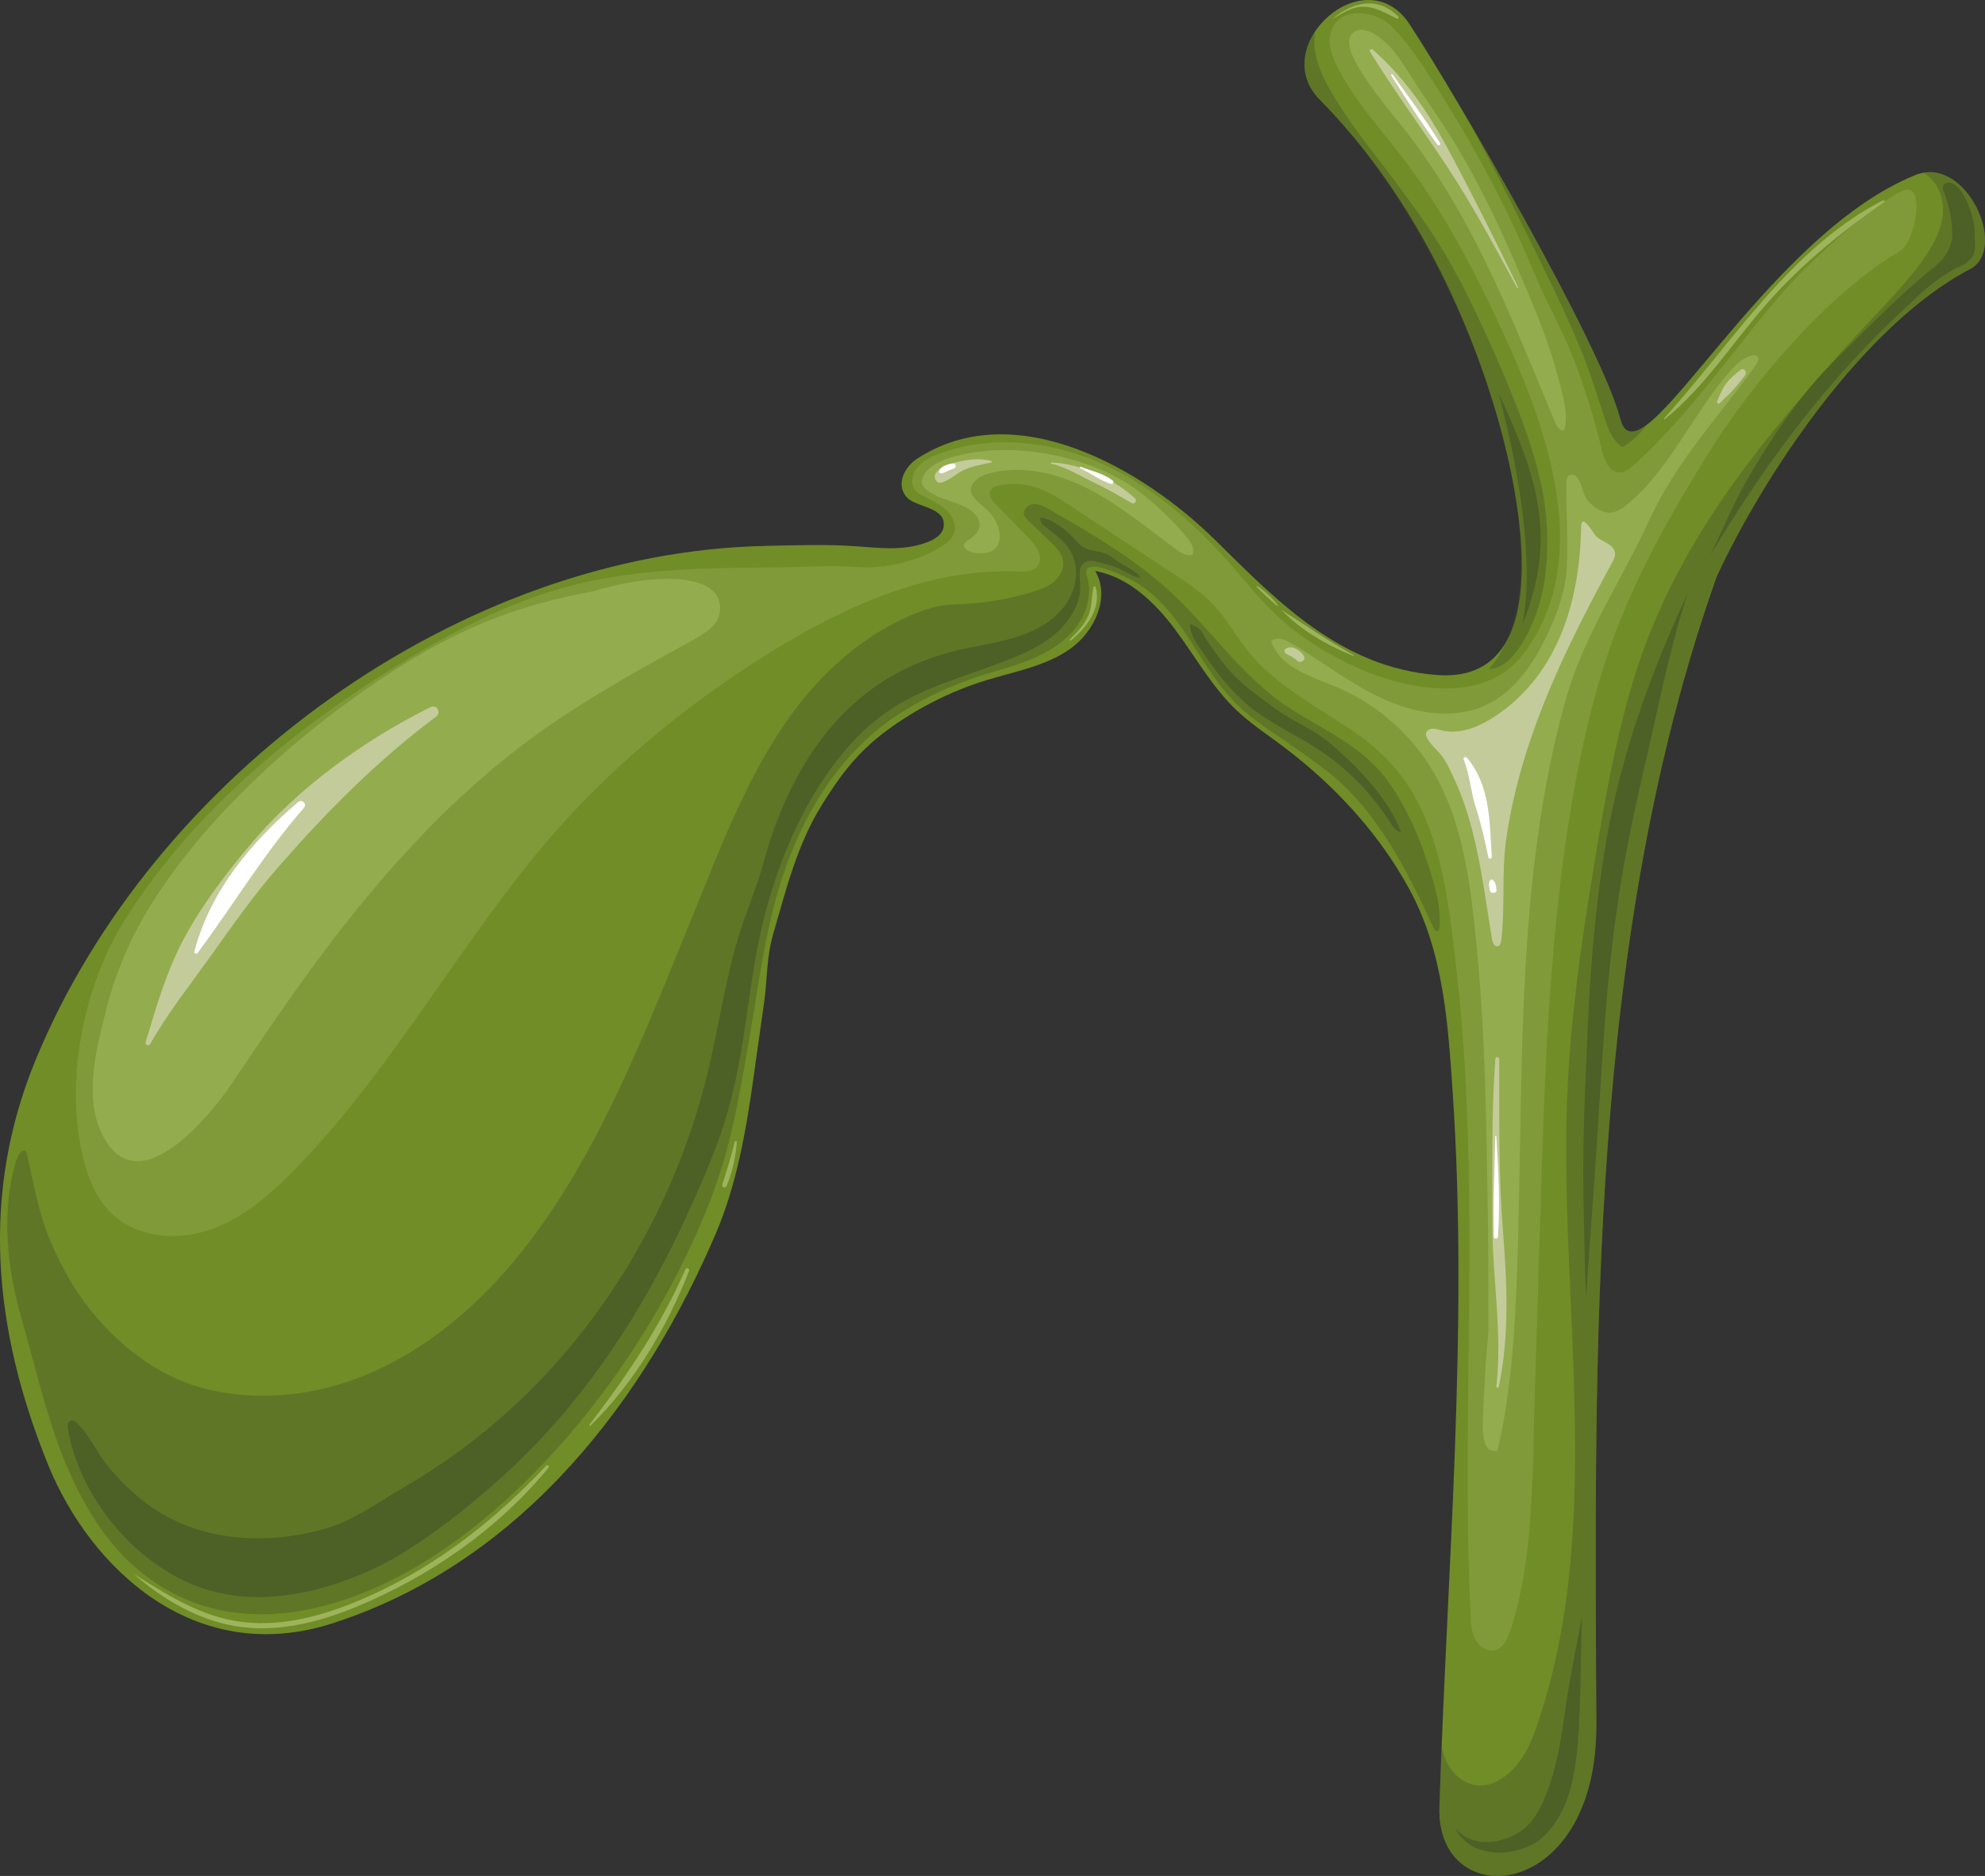 <?xml version="1.0" encoding="UTF-8"?><svg id="_Слой_2" xmlns="http://www.w3.org/2000/svg" width="811.72" height="767.21" viewBox="0 0 811.72 767.21"><rect x="0" y="0" width="811.72" height="767.21" fill="#333333" stroke="none"/><defs><style>.cls-1{fill:#e0dec7;opacity:.63;}.cls-1,.cls-2,.cls-3,.cls-4,.cls-5,.cls-6,.cls-7,.cls-8{stroke-width:0px;}.cls-2{opacity:.57;}.cls-2,.cls-7{fill:#404f26;}.cls-3{opacity:.23;}.cls-3,.cls-5{fill:#b3c675;}.cls-4{fill:#cfe58c;opacity:.25;}.cls-5{opacity:.68;}.cls-6{fill:#fff;}.cls-7{opacity:.36;}.cls-8{fill:#708d28;}</style></defs><g id="_Слой_1-2"><path class="cls-8" d="M313.46,223.26c-125.25,2.34-251.05,93.97-298.91,210.27-22.68,55.12-17.22,110.52,5.1,165.47,17.18,42.3,59.96,83.14,116.45,64.86,79.01-25.55,128.56-93.82,156.54-159.2,8.5-19.87,12.27-41.25,15.29-62.53,1.51-10.67,2.98-21.34,4.52-32.01,1.39-9.66.89-18.34,3.72-28.09,5.23-18.06,9.85-36.67,19.84-52.72,7.67-12.33,14.75-21.8,26.65-30.57,12.3-9.07,26.12-16.08,40.73-20.56,11.73-3.6,24.27-5.75,34.28-12.83,10.01-7.08,16.49-21.33,10.17-31.84,13.61,2.48,24.42,12.86,32.7,23.94,8.28,11.09,15.04,23.46,25.07,32.99,5.42,5.15,11.67,9.34,17.68,13.79,18.69,13.85,35.4,30.85,47.84,50.58,1.9,3.01,3.7,6.08,5.39,9.22,13.78,25.56,15.62,54.37,17.54,82.97,6.52,97.03-2.37,195.12-5.43,292.13-1.38,43.66,64.48,39.33,64.15-33.82-.7-153.44-3.3-321.74,49.29-469.66,19.12-41.17,59.82-102.74,103.53-125.6,15.82-8.28-1.65-46.8-22.32-38.47-62.72,25.29-113.07,129.37-120.74,99.64-7.82-30.3-67.95-133.71-86.18-161.37-18.14-27.51-58.34,9.02-36.65,30.94,35.24,35.61,59.68,84.07,73.24,131.94,7.81,27.56,25.33,107.25-25.4,103.33-38.68-2.99-64.59-29.44-90.41-54.99-29.49-29.18-81.98-59.74-122.23-33.39-4.87,3.19-8.86,10.47-4.05,15.76,3.79,4.16,16.65,3.91,14.94,12.39-.55,2.75-3.24,4.51-5.83,5.59-9.72,4.05-19.95,2.71-30.04,1.98-12.01-.86-24.42-.39-36.45-.16Z"/><path class="cls-3" d="M628.94,528.06c.52-16.79,1.04-33.59,1.56-50.38,2.01-64.89,5.95-145.06,25.97-207.12,9.86-30.55,24.9-57.24,41.64-84.38,18.01-29.19,49.16-65.99,78.84-83.54,6.56-3.88,10.36-28.05,1.72-24.8-11.18,4.19-36.52,27.54-44.59,36.21-16.5,17.75-30.31,37.76-46.29,55.96-6.19,7.05-12.65,13.83-19.57,20.1-1.73,1.56-3.72,3.18-6.05,3.13-4.22-.09-6.17-5.16-7.14-9.26-3.05-12.86-7-25.51-11.8-37.82-4.58-11.72-10.91-22.64-15.68-34.19-10-24.21-22.5-48.17-36.44-70.42-6.52-10.4-13.55-22.55-22.46-31.1-6.01-5.76-19.28-8.1-23.8,1.01-2.45,4.93-.48,10.87,2,15.79,7.24,14.38,18.46,26.29,28.15,39.16,13.99,18.58,25.55,39.85,35.5,60.77,19.38,40.77,43.52,98.74,12.65,139.99-16.55,22.11-49.83,14.84-71.53,4.32-9.75-4.72-19.1-10.54-27.23-17.69-7.99-7.02-14.53-15.47-21.54-23.43-14.89-16.91-32.38-32.01-53.01-41.07-20.63-9.05-44.72-11.59-65.82-3.71-3.17,1.18-6.35,2.66-8.57,5.21-2.72,3.12-3.75,8.42.17,10.92,3.33,2.12,7.14,3.47,10.24,5.91,3.11,2.43,5.47,6.5,4.28,10.26-.9,2.86-3.57,4.76-6.18,6.25-10.49,5.98-22.81,8.69-34.84,7.72-9.32-.75-18.82.03-28.19.13-9.88.11-19.77.17-29.65.47-19.6.61-39.29,2.22-58.31,7.21-23.97,6.29-46.28,17.77-67.48,30.61-44.61,27.01-85.95,61.16-113.96,105.14-17.24,27.07-25.13,65.88-17.74,97.3,2.01,8.53,5.27,17.09,11.5,23.26,9.97,9.87,25.98,11.6,39.35,7.35,13.37-4.25,24.53-13.55,34.4-23.51,38.75-39.09,65.02-87.25,99.61-129.72,26.79-32.89,59.75-60.52,95.76-82.93,30.72-19.12,65.4-34.91,101.56-33.44,2.94.12,6.37.16,8.23-2.12,2.82-3.45-.44-8.43-3.56-11.62-4.45-4.55-8.9-9.1-13.35-13.65-1.56-1.6-3.24-3.86-2.19-5.84.7-1.3,2.3-1.79,3.76-2.05,14.07-2.51,22.19,4.09,33.25,11.36,12.59,8.28,25.18,16.55,37.76,24.83,5.57,3.66,11.19,7.37,15.82,12.17,5.78,6.02,9.77,13.51,15.06,19.98,11.37,13.9,27.96,22.23,42.76,32.39,15.08,10.35,24.17,21.79,30.62,38.66,6.94,18.16,9.09,38.33,11.34,57.65,8.33,71.34,4.43,143.24,4.71,214.93.07,16.87.37,33.74,1.21,50.59.16,3.31.38,6.74,1.99,9.64,1.61,2.9,5.03,5.07,8.21,4.15,3.3-.95,4.93-4.58,6-7.84,9.47-28.8,8.93-60.89,9.86-90.9.5-15.99.99-31.99,1.49-47.98Z"/><path class="cls-7" d="M568.39,320.68c-10.45-15.28-26.13-21.42-41.14-31.14-19.18-12.43-32.13-32.29-48.93-47.78-14.65-13.5-32.09-23.55-49.36-33.48-1.97-1.13-4.1-2.3-6.36-2.12-2.27.18-4.5,2.37-3.81,4.54.29.9,1,1.59,1.68,2.25,3.04,2.91,6.09,5.83,9.13,8.74,2.24,2.15,4.6,4.51,5.12,7.57.54,3.24-1.21,6.53-3.73,8.64-2.51,2.11-5.69,3.24-8.83,4.2-10.38,3.17-21.12,4.81-31.96,5.11-8.63.24-16.92,3.72-24.6,7.72-16.19,8.42-30,21.18-40.86,35.75-18.39,24.67-29.26,53.96-40.91,82.44-19.83,48.44-40.01,102.57-73.94,143.03-22.74,27.11-53.4,49.42-89.27,53.86-16.99,2.1-35.38.33-50.88-7.27-14.59-7.16-26.87-18.52-36.28-31.68-5.27-7.36-9.47-15.46-12.98-23.79-4.74-11.26-6.71-23.48-9.54-35.37-.15-.61-.43-1.35-1.06-1.4-.31-.03-.6.13-.84.31-1.47,1.07-2.15,2.89-2.66,4.62-5.91,20.11-3.42,43.6,2.31,63.41,6.14,21.21,10.63,42.75,19.62,63.07,6.45,14.6,14.97,28.58,27.01,39.07,39.74,34.61,92.54,17.1,130.5-10.39,44.81-32.45,82.29-84.41,103.04-135.63,9.72-24,12.63-42.27,17.11-67.62,4.38-24.81,7.15-50.48,15.85-74.02,9.54-25.83,24.7-48.61,48.54-63.04,9.28-5.62,19.22-10.15,29.53-13.54,7.1-2.33,14.39-4.13,21.32-6.94,6.93-2.81,13.59-6.74,18.28-12.56,4.69-5.82,7.15-13.77,5.15-20.97-.25-.91-.58-1.85-.4-2.78.88-4.7,13.49,1.37,15.8,2.41,21.92,9.82,28.49,33.85,43.86,50.22,6.39,6.8,14.33,11.92,22.03,17.19,5.13,3.52,10.2,7.13,15.19,10.85,21.26,15.83,34.33,41.74,45.09,65.32.33.72.95,1.58,1.69,1.31.55-.2.71-.89.76-1.48.87-9.64-3.03-20.79-6.1-29.81-3.45-10.15-8.08-19.96-14.14-28.82Z"/><path class="cls-7" d="M608.76,273.66c.57-.03,1.13-.11,1.68-.21,5.31-1.01,9.45-6.22,12.12-10.56,6.27-10.16,9.24-22.18,9.95-34,.65-10.88-.19-21.9-2.66-32.52-2.69-11.56-6.67-22.77-11.05-33.78-4.31-10.83-9.04-21.48-14.01-32.02-4.93-10.47-10.11-20.79-16.26-30.6-6.02-9.6-12.72-18.73-19.52-27.78-6.92-9.21-14.29-18.24-20.54-27.93-5.31-8.23-11.54-18.43-10.98-28.64.05-.93.15-1.84.28-2.76-5.56,8.37-6.64,19.29,1.92,27.93,61.26,61.89,105.35,193.3,69.06,232.87Z"/><path class="cls-7" d="M625.44,97.86c8.08,16.46,16.32,32.98,22.97,50.08,3.11,8,5.45,16.2,8.19,24.32,1.28,3.78,2.78,7.38,5.89,9.97.79.66.97.69,1.88.1.74-.48,1.49-1.04,2.21-1.57,1.46-1.07,2.79-2.32,4.03-3.64,1.03-1.1,1.99-2.28,2.92-3.5-5.53,4.19-9.31,4.16-11-2.41-5.57-21.59-37.7-80.28-62.3-122.26,8.75,16.12,17.13,32.43,25.21,48.9Z"/><path class="cls-7" d="M786.64,70.65c2.73,1.68,4.89,4.1,6.25,7.17,5.01,11.31-2.2,23.02-9,31.79-8.06,10.38-17.6,19.68-26.43,29.4-18.56,20.45-36.77,41.33-52.46,64.1-15.95,23.14-28.92,48.1-37.06,75.05-8.77,29.05-13.47,59.45-18.28,89.36-4.95,30.77-8.61,61.85-9.12,93.04-.48,29.56,1.32,59.09,2.51,88.61,1.2,29.76,1.87,59.73-.84,89.42-1.28,14.08-3.34,28.11-6.51,41.89-1.71,7.43-3.73,14.78-6.11,22.03-1.74,5.32-3.61,10.58-6.53,15.39-4.82,7.94-14.68,16.08-24.3,10.54-5.58-3.21-8.06-8.54-9.29-14.38-.3,8.3-.58,16.65-.84,25.06-1.38,43.66,64.48,39.33,64.15-33.82-.7-153.44-3.3-321.74,49.29-469.66,19.12-41.17,59.82-102.74,103.53-125.6,14.95-7.82.17-42.65-18.96-39.41Z"/><path class="cls-4" d="M291.32,241.52c-3.42-3.03-8.06-3.93-12.46-4.53-12.43-1.05-24.86,1.45-36.83,4.95-38.69,7.09-65.57,20.31-100.29,45.6-33.39,24.34-71.13,61.03-88.82,98.65-3.59,8.04-6.84,16.35-9.02,24.91-4.02,15.75-9.85,36.79-2.38,52.33,14.3,29.77,43.74-6.27,53.42-20.44,26.93-40.44,52.22-76.67,86.61-110.56,16.83-16.24,32.28-28.81,50.88-40.93,13.22-8.63,26.91-16.5,40.74-24.1,6.48-3.65,14.95-7.83,18.07-11.08,4.14-3.86,4.48-11,.07-14.81Z"/><path class="cls-4" d="M485.96,220.65c-4.82-6.17-11.09-12.23-17.14-17.26-6.06-5.03-12.93-8.97-20.21-11.94-18.06-7.37-41.2-10.05-60.05-4.24-4.06,1.25-8.23,3.12-10.53,6.69-.78,1.22-1.32,2.73-.88,4.11.31.98,1.06,1.75,1.85,2.39,5.33,4.35,13.17,4.5,18.54,8.81,1.68,1.35,3.12,3.27,3.08,5.42-.06,2.79-2.49,4.89-4.81,6.42-.6.4-1.25.83-1.49,1.51-.6,1.66,1.52,2.94,3.24,3.32,3.4.75,7.47.72,9.73-1.92,1.92-2.24,1.83-5.6.89-8.39-.93-2.76-2.59-5.26-4.75-7.2-3.92-3.51-9.96-7.39-3.86-12.39,1.89-1.55,4.31-2.31,6.7-2.83,13.65-2.95,28.01,1.01,40.33,7.59,12.32,6.58,23.08,15.67,34.36,23.92,1.91,1.4,4.16,2.85,6.48,2.34,1.35-1.91-.02-4.51-1.46-6.35Z"/><path class="cls-4" d="M636.71,174.28c.68,1.08,1.59,1.94,2.79,1.8,1.6-4.48.67-9.43-.4-14.06-2.83-12.2-6.78-24.12-11.54-35.7-9.24-22.44-19.07-44.89-31.49-65.87-5.39-9.1-11.53-17.62-17.3-26.46-4.81-7.36-8.92-15.39-16.77-20.08-2.65-1.58-6.28-2.58-8.63-.58-2.74,2.34-1.63,6.77-.04,10,5.29,10.75,13.32,19.85,20.73,29.27,28.65,36.4,44.18,77.95,61.88,120.16.21.5.47,1.04.78,1.52Z"/><path class="cls-4" d="M621.29,484.57c.76-40.15.98-80.34,4.95-120.33,2.6-26.2,6.83-52.29,13.9-77.68,7.47-26.82,22.99-49.08,34.34-73.94,10.73-23.51,28.13-41.98,43.1-62.72,3.44-4.76.3-5.57-3.67-3.58-3.54,1.78-6.45,5.5-8.93,8.47-4.86,5.8-8.94,12.16-13.12,18.45-7.76,11.67-15.34,23.84-26.23,32.9-1.94,1.62-4.11,3.17-6.62,3.46-4.04.46-8.45-2.76-10.53-6.07-1.65-2.64-1.56-6.49-4-8.71-.72-.65-1.83-.98-2.69-.52-1.11.6-1.25,2.11-1.26,3.38-.07,11.44.75,23.27.17,34.58-.54,10.59-5.27,22.17-10.06,31.48-5.29,10.26-12.8,19.95-23.3,24.74-13.22,6.03-28.95,3.27-42.14-2.83-13.19-6.1-24.69-15.25-37.21-22.62-2.55-1.5-6.03-2.85-8.2-.84,3.48,10.71,16.29,14.41,26.68,18.76,15.34,6.43,28.67,17.58,37.7,31.55,14.37,22.24,17.28,49.73,19.81,76.08,3.5,36.46,3.82,71.84,4.45,108.45.24,13.79.19,32.21.21,47.5-.63,6.86-1.15,13.73-1.51,20.63-.32,6.03-.7,12.05-.79,18.09-.06,3.71.32,11.17,6.01,10.07,5.37-22.79,6.97-46.3,7.88-69.7.5-13.01.81-26.03,1.05-39.06Z"/><path class="cls-2" d="M437.23,218.28c-2.96-2.78-6.64-5.32-10.39-6.42-.52-.16-1.24-.21-1.47.28.14,1.68,1.08,2.51,1.98,3.21,4.57,3.59,9.32,6.76,11.5,12.35,2.84,7.25.36,15.82-4.75,21.7-5.11,5.88-12.45,9.39-19.92,11.58-7.47,2.19-15.24,3.22-22.81,5.03-11.58,2.78-22.74,7.44-32.57,14.15-13.97,9.53-24.99,23-33,37.89-5.9,10.95-10.24,22.69-13.54,34.66-2.96,10.74-7.37,20.6-10.56,31.34-4.06,13.68-6.52,27.62-9.39,41.49-1.05,5.07-2.15,10.13-3.41,15.16-13.94,55.9-45.77,108.07-90.52,144.59-10.35,8.45-21.37,16.08-32.92,22.79-10.23,5.94-20.85,13.75-32.17,17.04-22.74,6.61-48.52,5.58-68.6-6.96-7.51-4.69-14.08-10.83-19.8-17.56-5-5.87-8.12-13.63-13.63-18.81-.48-.45-1.04-.92-1.7-.93-.82-.02-1.52.7-1.75,1.49-.23.79-.1,1.63.04,2.44,5.22,29.81,30.99,59.47,61.01,66.48,21.05,4.92,43.38-.38,62.7-9.11,11.8-5.33,22.44-12.89,32.78-20.6,12.26-9.52,24.02-19.71,34.75-30.94,26.31-27.33,46.57-60.11,62.24-94.53,7.12-15.82,14.51-32.16,18.71-51.03,5.86-25.24,6.4-46.78,12.83-71.3,5.91-22.57,15.52-45.19,30.05-63.65,7.3-9.27,16.17-17.46,26.52-23.21,11.63-6.47,24.81-10.35,37.26-14.96,8.17-3.03,16.49-6.13,23.35-11.5,4.57-3.57,8.43-8.28,10.48-13.74,1.37-3.63,1.32-6.63,1.04-10.42-.15-2.02-.19-4.33,1.28-5.71,1.81-1.7,4.39-1.29,6.49-.63,3.15.98,6.22,1.52,9.21,3.03,2.45,1.24,4.79,2.82,7.48,3.39.15-.81-.57-1.5-1.24-1.99-2.2-1.58-4.54-2.81-6.82-4.21-2.29-1.41-3.89-3.19-6.58-4.01-2.86-.87-6.04-.85-8.57-2.44-1.5-.94-2.62-2.36-3.82-3.66-.55-.59-1.14-1.18-1.75-1.77Z"/><path class="cls-2" d="M544.41,304.4c-7.2-6.24-16.19-9.49-23.7-15.12-6.89-5.17-13.55-9.68-19.14-16.43-2.78-3.35-5.31-6.9-7.77-10.49-1.03-1.5-2.01-3.83-3.28-5.07-.25-.25-3.95-2.65-3.92-1.75.17,4.88,4.11,9.47,6.73,13.34,3.89,5.75,8.29,11.19,13.21,16.1,8.26,8.22,18.63,13.15,28.57,19.01,13.24,7.8,24.6,18.76,32.89,31.7,1.25,1.96,2.64,4.12,4.88,4.76-1.1-3.38-2.77-6.55-4.65-9.56-6.35-10.22-14.79-18.65-23.81-26.47Z"/><path class="cls-2" d="M656.89,343.55c-5.06,29.6-7.19,59.63-8.11,89.62-1.07,20.67-1.7,41.36-1.15,62.06.23,11.26.47,25.93.94,35.35.92-12.89,1.81-25.78,2.74-38.67,2.98-38.31,4.62-85.44,9.79-119.3,3.03-22.88,8.22-45.36,13.37-67.83,4.79-20.8,8.96-41.81,15.68-62.1-15.05,32.13-27.16,65.85-33.26,100.88Z"/><path class="cls-2" d="M640.35,697.32c-1.67,12.22-3.43,24.54-7.91,36.1-3.23,8.23-7.46,16.75-19.91,19.45-5.26,1.12-12.6.57-17.29-5.03,6.14,12.42,24.01,11.94,34.11,4.82,12.38-10.16,14.53-26.31,15.82-38.88,1.33-16.4,1.2-39.96,1.8-52.82-2.25,12.11-4.78,24.17-6.63,36.34Z"/><path class="cls-2" d="M615.78,167.32c-.97-2.23-2.11-4.77-3.05-6.8.76,2.66,1.44,5.34,2.07,8.04,4.16,16.22,7.11,33.96,8.12,43.87,1.55,14.2,2.34,28.78-.34,42.89,13.42-32.85,7.06-57.36-6.8-88Z"/><path class="cls-2" d="M807.46,97.63c.43-3.7-.57-8.76-1.9-11.99-.62-2.32-3.02-6.79-3.68-7.53-1.09-1.47-2.53-2.84-4.33-3.34-2.07-.6-3.2,1.35-3.08,1.91-.14.8.31,1.55.63,2.27.21.68.48,1.34.71,2.02,1.65,5.43,2.13,8.15,2.44,12.49.2,3.42.12,4.94-1.15,8.11-.64,1.5-1.72,3.14-3,4.82-.58.52-1.17,1.05-1.78,1.6-.31.21-.54.48-.72.78-1.13.86-2.36,1.83-3.8,3-11.42,9.65-22.06,20.16-32.57,30.77-2.27,2.08-9.51,9.34-12.99,13.42-11.03,12.89-20.4,27.2-28.75,41.95-5.25,9.43-9.4,19.42-14.08,29.14,23.53-39.31,48.72-72.81,81.73-103,6.76-6.46,10.85-9.89,18.21-14.13.41-.23.87-.43,1.19-.56.39-.1.76-.26,1.1-.47,1.52-.75,1.81-.71,4.02-2.76,2.15-2.11,2.27-5.58,1.81-8.48Z"/><path class="cls-1" d="M176.05,289.21c-27.11,13.43-54.21,32.99-73.71,56.22-9.81,11.69-19.25,24.04-26.59,37.45-7.45,13.61-11.77,28.56-16.19,43.33-.33,1.09,1.27,1.78,1.83.79,7.29-12.81,16.47-24.4,25.02-36.36,8.71-12.18,17.21-24.36,27.07-35.66,20-22.94,40.43-43.58,64.81-61.88,2.26-1.7.41-5.19-2.23-3.88Z"/><path class="cls-1" d="M405.35,188.51c-3.87-.95-7.52-.88-11.41-.08-3.91.8-8.48,1.46-11.09,4.76-1.38,1.75-.23,4.89,2.36,4.11,3.64-1.11,6.14-4.01,9.66-5.42,3.31-1.33,6.99-2.04,10.48-2.7.34-.06.33-.59,0-.67Z"/><path class="cls-1" d="M464.17,203.86c-8.57-7.96-22.42-14.32-34.23-14.71-.28,0-.36.44-.07.5,6.09,1.35,11.97,5.08,17.6,7.77,5.22,2.49,10.27,5.36,15.24,8.3,1.14.67,2.46-.92,1.45-1.86Z"/><path class="cls-1" d="M533.15,268.21c-1.4-2.3-5.04-4.72-7.61-2.73-.47.36-.39,1.17,0,1.55.71.71,1.7.95,2.54,1.47.85.52,1.68,1.05,2.4,1.75,1.35,1.32,3.71-.35,2.68-2.04Z"/><path class="cls-1" d="M614.52,502.25c-1.8-23.05-1.36-46.03-1.43-69.12,0-1.04-1.53-1.03-1.61-.01-1.62,22.44-1.19,45.08-1.21,67.57-.02,21.96,4.15,44.42,1.64,66.31-.07.57.89.7,1,.14,4.47-21.63,3.32-42.95,1.61-64.89Z"/><path class="cls-1" d="M660.1,224.96c-1.27-2.64-5.39-3.68-7.34-5.59-1.23-1.2-6.08-10.15-6.19-3.8-.49,28.09-8.23,57.06-31.48,74.73-7.49,5.69-16.83,10.68-25.94,8.33-1.15-.3-2.31-.71-3.5-.62-1.19.1-2.43.9-2.54,2.08-.06.62.19,1.22.48,1.77,1.53,2.94,4.23,4.86,6.14,7.45,2.19,2.97,3.79,6.67,5.31,10.02,3.04,6.69,5.32,13.7,7.14,20.81,3.7,14.45,5.52,29.28,7.93,43.98.23,1.39,1.05,3.19,2.41,2.84.97-.25,1.28-1.45,1.4-2.45,1.63-13.82.03-27.78,2.06-41.72,2.09-14.37,5.78-28.49,10.53-42.2,8.51-24.54,20.37-47.78,32.78-70.6.62-1.14,1.26-2.36,1.16-3.65-.04-.51-.17-.96-.37-1.38Z"/><path class="cls-1" d="M620.81,117.49c-8.55-17.55-17.25-35.04-26.39-52.3-9.01-17.02-18.54-32.17-33.1-44.9-.57-.49-1.53.13-1.1.83,9.96,16.16,21.15,31.31,31.62,47.15,10.49,15.89,19.46,32.73,28.55,49.44.15.27.54.04.41-.24Z"/><path class="cls-1" d="M711.86,151.25c-2.2,1.61-4.21,3.35-5.9,5.5-1.73,2.18-2.6,4.76-3.76,7.26-.3.66.52,1.49,1.09.85,1.69-1.92,3.73-3.42,5.42-5.33,1.71-1.93,3.29-3.97,4.89-6,.9-1.15-.28-3.34-1.73-2.28Z"/><path class="cls-6" d="M121.87,328.04c-19.07,16.33-35.9,36.27-42.4,61.13-.22.84.85,1.21,1.33.57,14.6-19.62,27.28-40.83,43.45-59.3,1.43-1.64-.72-3.82-2.38-2.4Z"/><path class="cls-6" d="M389.79,189.6c-1.87.16-5.26.95-5.71,3.15-.09.43.18.82.63.84.93.04,1.74-.47,2.55-.87.9-.45,1.83-.79,2.8-1.07,1.08-.32.95-2.15-.26-2.05Z"/><path class="cls-6" d="M454.99,196.48c-4.05-2.99-8.49-3.78-13.09-5.59-.33-.13-.56.42-.24.57,4.41,2.07,8,5,12.71,6.45.9.28,1.29-.93.61-1.43Z"/><path class="cls-6" d="M588.89,58.51c-5.97-9.64-12.78-18.82-19.41-28.01-.25-.35-.85-.04-.6.35,6.12,9.52,12.16,19.21,18.93,28.28.46.62,1.51.08,1.08-.62Z"/><path class="cls-6" d="M599.79,309.82c-.48-.56-1.58.03-1.29.74,2.56,6.22,2.91,13.17,4.97,19.6,2.17,6.73,3.79,13.54,5.15,20.47.16.8,1.49.64,1.44-.18-1.01-14.4-.53-29.15-10.27-40.62Z"/><path class="cls-6" d="M611.54,361.49c-.23-.76-.62-1.25-1.25-1.72-.29-.22-.72-.04-.9.23-.86,1.33-.44,2.8-.09,4.24.34,1.44,2.85,1.19,2.66-.34-.11-.81-.18-1.62-.42-2.41Z"/><path class="cls-6" d="M611.88,464.74c-.02-.28-.43-.29-.44,0-.27,13.69-.92,27.34-.56,41.03.03,1.09,1.61,1.09,1.68.01.9-13.74.22-27.33-.68-41.04Z"/><path class="cls-5" d="M223.36,599.42c-20.86,22.12-44.65,40.97-72.57,53.42-16.06,7.16-33.82,12.65-51.58,10.52-16.79-2.02-30.5-10.9-44.49-19.62,11.58,10.14,25.93,18.62,41.25,21.27,16.69,2.88,33.81-1.32,49.22-7.65,30.17-12.38,58.26-31.76,79.07-57.03.51-.62-.32-1.52-.9-.91Z"/><path class="cls-5" d="M280.34,519.08c-10.25,23.21-23.85,43.53-39.31,63.53-.22.28.24.62.49.38,17.88-17.53,31.19-40.07,40.29-63.28.33-.84-1.1-1.46-1.46-.63Z"/><path class="cls-5" d="M300.44,466.99c-1.4,5.9-3.25,11.74-5.09,17.51-.37,1.17,1.35,1.58,1.79.51,2.43-5.83,3.62-11.64,4.19-17.9.05-.51-.78-.62-.9-.13Z"/><path class="cls-5" d="M448.02,240.05c-.11-.39-.71-.42-.81,0-.98,3.88-.51,7.9-2.14,11.66-1.65,3.81-4.62,6.89-7.56,9.76-.29.28.13.69.44.44,6.3-5.11,12.58-13.15,10.08-21.85Z"/><path class="cls-5" d="M522.5,247.47c-2.43-3.15-5.04-5.55-8.3-7.81-.23-.16-.47.18-.29.37,2.68,2.74,5.36,5.27,8.31,7.72.2.17.44-.08.29-.28Z"/><path class="cls-5" d="M553.49,267.86c-10.23-5.6-19.78-12.23-29.58-18.52,8.22,8.59,18.53,14.4,29.42,18.89.21.09.35-.26.16-.37Z"/><path class="cls-5" d="M769.95,81.94c-38.06,19.63-61.54,58.39-89.46,89.14-.21.23.1.53.33.34,16.46-13.3,28.26-32.1,42.22-47.86,14.11-15.94,30.01-28.64,47.32-40.88.44-.31.07-.98-.42-.73Z"/><path class="cls-5" d="M571.78,6.75c-8.47-8.53-18.94-5.9-27.1,1.19,3.75-2.23,7.4-4.79,11.84-5.14,5.43-.43,9.93,2.53,14.61,4.78.52.25,1.09-.38.65-.83Z"/></g></svg>